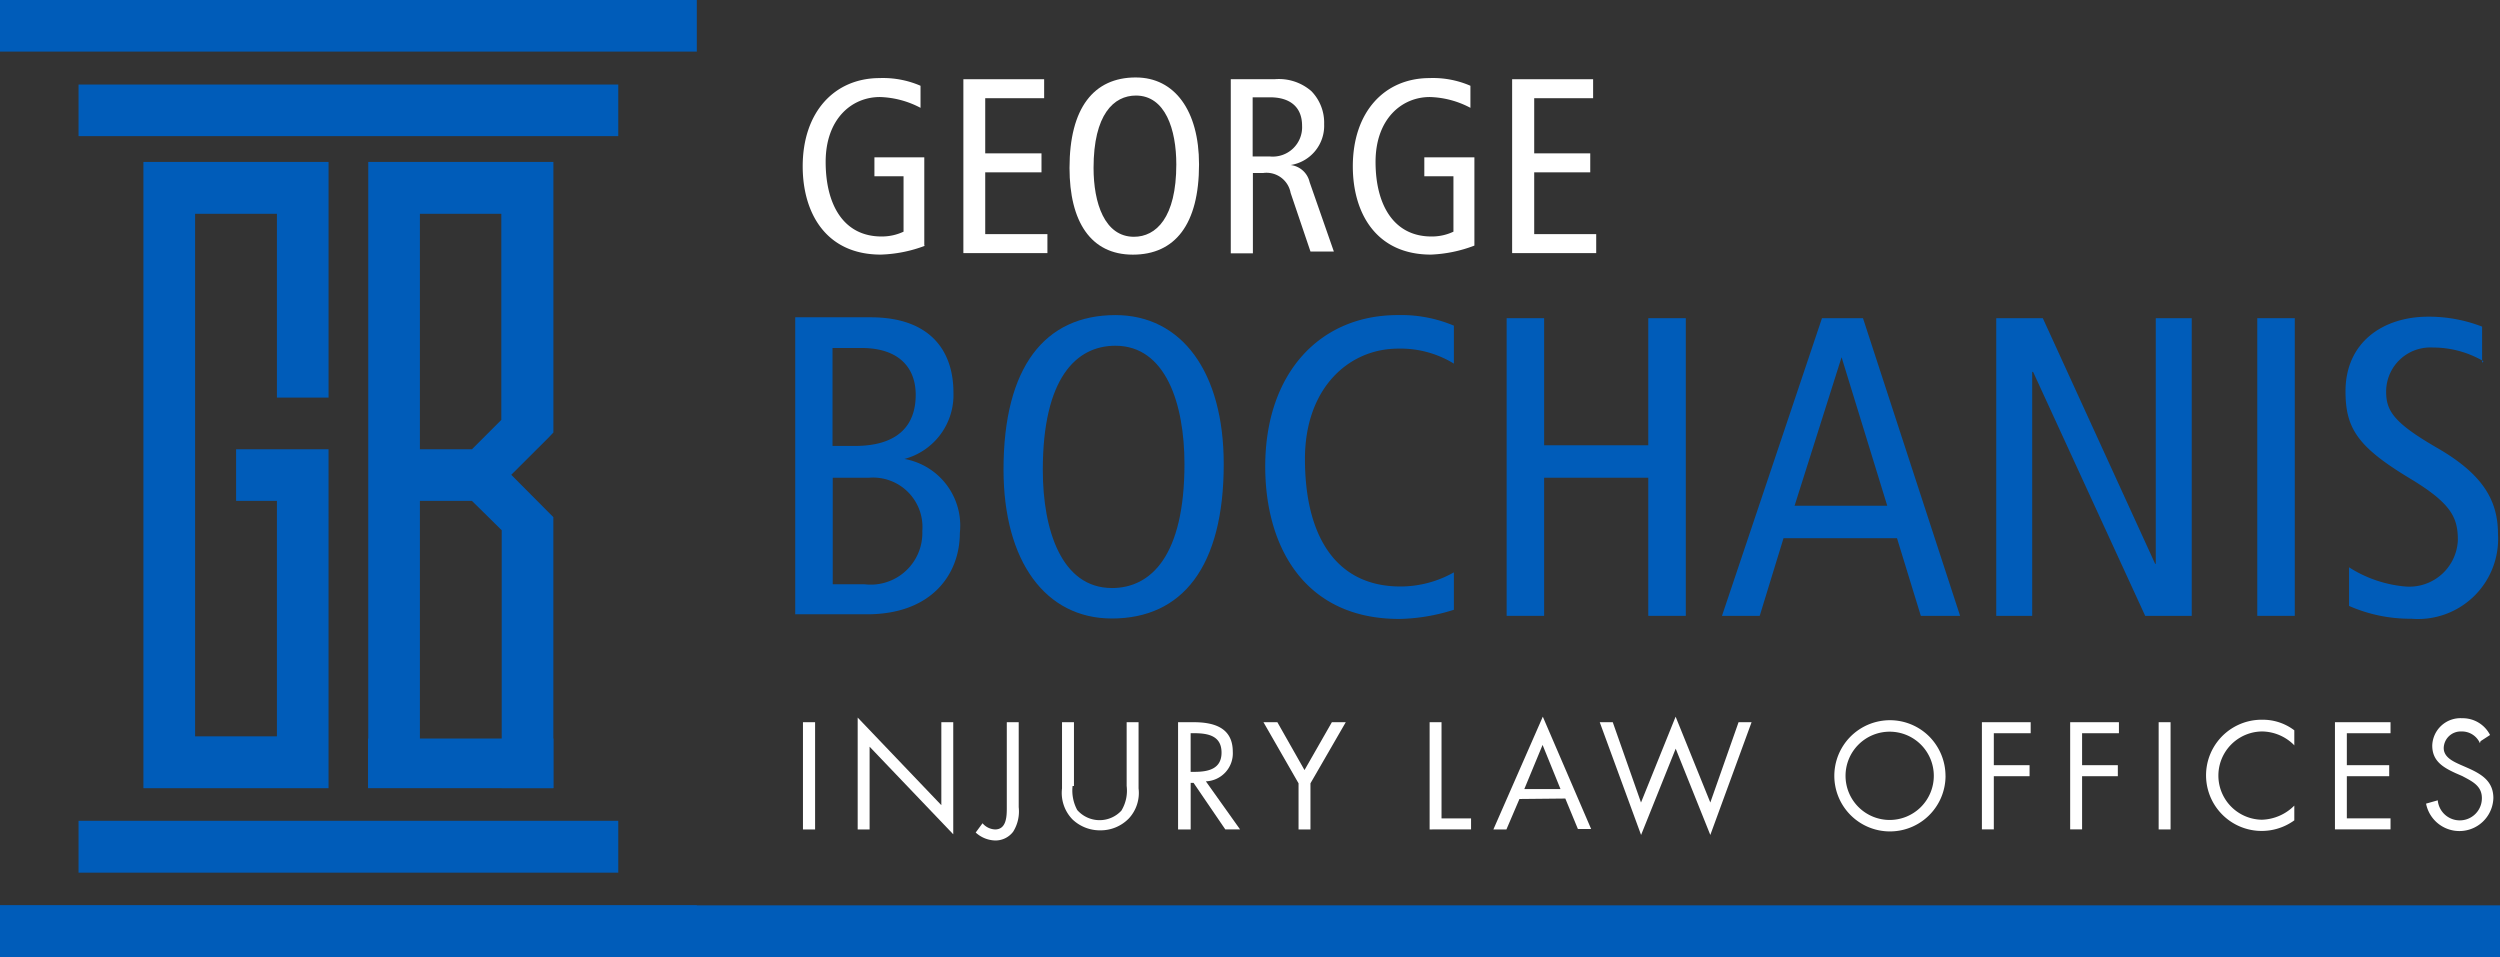 <svg xmlns="http://www.w3.org/2000/svg" width="260" height="99.548" viewBox="0 0 260 99.548"><rect x="0" y="0" width="260" height="99.548" fill="#333333" stroke="none"/><g id="Group_1053" data-name="Group 1053" transform="translate(-345.729 -1061.949)"><path id="Path_7908" data-name="Path 7908" d="M37.652,52.183H36.39V41.03h1.262V52.183Z" transform="translate(392.847 1096.028)" fill="#fff"></path><path id="Path_7909" data-name="Path 7909" d="M38.87,40.82l8.7,9.11V41.3h1.239V52.959l-8.7-9.11v8.605H38.87V40.82Z" transform="translate(396.058 1095.756)" fill="#fff"></path><path id="Path_7910" data-name="Path 7910" d="M116.3,105.085a3.97,3.97,0,0,1-.574,2.547,2.3,2.3,0,0,1-1.9.918,3.121,3.121,0,0,1-2-.826l.711-.964a1.813,1.813,0,0,0,1.308.643c1.216,0,1.216-1.446,1.216-2.295V96.25H116.3v8.835Z" transform="translate(335.375 1040.808)" fill="#fff"></path><path id="Path_7911" data-name="Path 7911" d="M116.857,102.882a4.268,4.268,0,0,0,.482,2.5,3.09,3.09,0,0,0,4.59.069,3.993,3.993,0,0,0,.551-2.57V96.25h1.239v6.884a3.9,3.9,0,0,1-.987,3.1,4.085,4.085,0,0,1-3.006,1.262,4.131,4.131,0,0,1-2.868-1.124,3.947,3.947,0,0,1-1.1-3.236V96.25H117v6.632Z" transform="translate(340.421 1040.808)" fill="#fff"></path><path id="Path_7912" data-name="Path 7912" d="M122.308,101.413h.39c1.4,0,2.823-.275,2.823-2s-1.354-2.019-2.846-2.019h-.367Zm0,5.989H121V96.25h1.606c2.111,0,4.085.551,4.085,3.075a2.914,2.914,0,0,1-2.8,3.075l3.557,5h-1.537l-3.3-4.842h-.3v4.888Z" transform="translate(347.248 1040.808)" fill="#fff"></path><path id="Path_7913" data-name="Path 7913" d="M57.26,41.03h1.446l2.823,4.98,2.846-4.98H65.82l-3.672,6.357v4.8H60.909v-4.8L57.26,41.03Z" transform="translate(419.869 1096.028)" fill="#fff"></path><path id="Path_7914" data-name="Path 7914" d="M66.029,51.035H69.1v1.147H64.79V41.03h1.239V51.035Z" transform="translate(429.619 1096.028)" fill="#fff"></path><path id="Path_7915" data-name="Path 7915" d="M140.407,98.937l-1.9,4.59h3.763ZM138,104.56l-1.354,3.167H135.29L140.43,96l5.026,11.68h-1.377l-1.308-3.167Z" transform="translate(365.751 1040.484)" fill="#fff"></path><path id="Path_7916" data-name="Path 7916" d="M76.791,49.707l3.6-8.927L84,49.707l2.937-8.353h1.354L84,53.08l-3.6-8.973-3.6,8.973L72.5,41.354h1.354l2.937,8.353Z" transform="translate(439.602 1095.704)" fill="#fff"></path><path id="Path_7917" data-name="Path 7917" d="M151.962,101.943a4.59,4.59,0,1,0,4.59-4.59A4.59,4.59,0,0,0,151.962,101.943Zm10.4,0a5.783,5.783,0,1,1-1.71-4.105A5.829,5.829,0,0,1,162.358,101.943Z" transform="translate(385.703 1040.691)" fill="#fff"></path><path id="Path_7918" data-name="Path 7918" d="M91.059,42.177V45.5h3.718v1.147H91.059v5.53H89.82V41.03h5.072v1.147Z" transform="translate(462.027 1096.028)" fill="#fff"></path><path id="Path_7919" data-name="Path 7919" d="M95.059,42.177V45.5h3.718v1.147H95.059v5.53H93.82V41.03h5.071v1.147Z" transform="translate(467.207 1096.028)" fill="#fff"></path><path id="Path_7920" data-name="Path 7920" d="M99.069,52.183H97.83V41.03h1.239V52.183Z" transform="translate(472.399 1096.028)" fill="#fff"></path><path id="Path_7921" data-name="Path 7921" d="M176.791,98.825a4.773,4.773,0,0,0-3.4-1.469,4.59,4.59,0,0,0,0,9.179,4.957,4.957,0,0,0,3.373-1.469V106.6a5.783,5.783,0,1,1-3.327-10.464,5.416,5.416,0,0,1,3.327,1.1v1.537Z" transform="translate(407.573 1040.665)" fill="#fff"></path><path id="Path_7922" data-name="Path 7922" d="M105.82,41.03H111.6v1.147h-4.544V45.5h4.406v1.147h-4.406v4.383H111.6v1.147H105.82V41.03Z" transform="translate(482.744 1096.028)" fill="#fff"></path><path id="Path_7923" data-name="Path 7923" d="M183.159,98.666a2.042,2.042,0,0,0-1.928-1.216,1.767,1.767,0,0,0-1.836,1.721c0,.964.987,1.4,1.744,1.744l.734.321c1.446.643,2.685,1.377,2.685,3.144a3.534,3.534,0,0,1-7,.574l1.216-.344a2.3,2.3,0,0,0,4.59-.229c0-1.285-1.01-1.744-2.042-2.295l-.688-.3c-1.308-.6-2.432-1.262-2.432-2.868a2.937,2.937,0,0,1,3.121-2.846,3.19,3.19,0,0,1,2.891,1.744l-.987.643Z" transform="translate(420.481 1040.572)" fill="#fff"></path><path id="Path_7924" data-name="Path 7924" d="M96.41,80.364h5.37v24.508H96.41V85.757H87.9V140.1H96.41V115.612H92.164v-5.37h9.615V145.49H82.526V80.364H96.41Zm35.5,73.915v-5.393H75.779v5.393Zm8.169,8.789v-5.393H67.61v5.393ZM131.91,72.309v5.37H75.779v-5.37Zm8.169-8.789v5.37H67.61V63.52ZM125.163,108.5h0l-.5.528L120.78,112.9l3.878,3.9.5.5h0v28.18h-5.37V118.664l-1.859-1.836-1.239-1.216H111.28v29.832h-5.37V80.364h19.253V108.5Zm-8.468,1.744,1.193-1.193,1.859-1.859V85.757H111.28v24.485Z" transform="translate(278.119 998.429)" fill="#005cb9" fill-rule="evenodd"></path><path id="Path_7925" data-name="Path 7925" d="M35.956,46.933H16.68V41.77H35.956v5.163Z" transform="translate(367.326 1096.986)" fill="#005cb9" fill-rule="evenodd"></path><path id="Path_7926" data-name="Path 7926" d="M107.551,105.667h3.327a5.37,5.37,0,0,0,5.989-5.553,5.14,5.14,0,0,0-5.53-5.53h-3.786Zm0-14.388h2.295c4.337,0,6.334-2,6.334-5.324,0-2.662-1.583-4.865-5.668-4.865h-2.983V91.279ZM103.65,77.9H111.5c5.989,0,8.605,3.282,8.605,7.848a6.884,6.884,0,0,1-5.094,6.884h0a7.045,7.045,0,0,1,5.76,7.688c0,4.291-2.914,8.468-9.661,8.468H103.65v-30.8Z" transform="translate(324.783 1017.048)" fill="#005cb9"></path><path id="Path_7927" data-name="Path 7927" d="M124.357,106.187c4.085,0,7.55-3.373,7.55-12.9,0-6.265-1.951-12.3-7.183-12.3-4.085,0-7.55,3.373-7.55,12.92,0,6.242,1.951,12.277,7.183,12.277Zm.367-28.387c6.884,0,11.267,5.9,11.267,15.49,0,10.694-4.314,16.064-11.635,16.064-6.884,0-11.267-5.921-11.267-15.49C113.09,83.17,117.4,77.8,124.725,77.8Z" transform="translate(337.006 1016.919)" fill="#005cb9"></path><path id="Path_7928" data-name="Path 7928" d="M144.525,108.461a19.529,19.529,0,0,1-5.645.941c-9.8,0-13.929-7.458-13.929-15.857,0-9.661,5.645-15.742,13.769-15.742a14.09,14.09,0,0,1,5.852,1.1v3.947a10.6,10.6,0,0,0-5.806-1.56c-5.071,0-9.684,4.039-9.684,11.474,0,7.986,3.19,13.264,9.936,13.264a11.314,11.314,0,0,0,5.553-1.469v3.9Z" transform="translate(352.362 1016.916)" fill="#005cb9"></path><path id="Path_7929" data-name="Path 7929" d="M68.28,22.72h3.9V35.938H83.013V22.72h3.9V53.677h-3.9V39.311H72.181V53.677h-3.9V22.72Z" transform="translate(434.138 1072.32)" fill="#005cb9"></path><path id="Path_7930" data-name="Path 7930" d="M162.838,97.446,158.088,82h0L153.2,97.446ZM160.314,77.94l10.1,30.957h-4.085l-2.478-8.078h-11.8l-2.478,8.078H145.65l10.4-30.957Z" transform="translate(379.165 1017.1)" fill="#005cb9"></path><path id="Path_7931" data-name="Path 7931" d="M90.47,22.72h4.842l11.68,25.541h.069V22.72H110.8V53.677H105.96L94.3,28.3h-.092v25.38H90.47V22.72Z" transform="translate(462.869 1072.32)" fill="#005cb9"></path><path id="Path_7932" data-name="Path 7932" d="M102.3,22.72h3.9V53.677h-3.9V22.72Z" transform="translate(478.186 1072.32)" fill="#005cb9"></path><path id="Path_7933" data-name="Path 7933" d="M188.252,82.506a10.372,10.372,0,0,0-5.278-1.423,4.59,4.59,0,0,0-4.842,4.59c0,2,.8,3.236,5.232,5.806,4.8,2.754,6.4,5.462,6.4,9.019a8.33,8.33,0,0,1-9.019,8.789,15.719,15.719,0,0,1-6.471-1.331v-4.016a12.92,12.92,0,0,0,5.9,2,5.049,5.049,0,0,0,5.416-4.819c0-2.295-.62-3.763-4.8-6.311-5.6-3.35-6.884-5.278-6.884-9.179,0-5.094,3.9-7.756,8.605-7.756a15.329,15.329,0,0,1,5.6,1.033v3.763Z" transform="translate(415.756 1017.009)" fill="#005cb9"></path><path id="Path_7934" data-name="Path 7934" d="M116.7,84.5a14.136,14.136,0,0,1-4.59.918c-5.714,0-8.124-4.337-8.124-9.179,0-5.645,3.3-9.179,8.009-9.179a9.8,9.8,0,0,1,4.245.8v2.295a9.615,9.615,0,0,0-4.222-1.124c-2.96,0-5.645,2.295-5.645,6.747s1.859,7.756,5.806,7.756a5.3,5.3,0,0,0,2.295-.5v-5.76h-3.029V75.3h5.186v9.179Z" transform="translate(325.224 1003.009)" fill="#fff"></path><path id="Path_7935" data-name="Path 7935" d="M43.66,11.89h8.4v1.974H45.932V19.6h5.852v1.974H45.932V28H52.4v1.974H43.66V11.89Z" transform="translate(402.26 1058.298)" fill="#fff"></path><path id="Path_7936" data-name="Path 7936" d="M122.781,83.6c2.295,0,4.406-1.974,4.406-7.527,0-3.649-1.147-7.16-4.2-7.16-2.295,0-4.406,1.951-4.406,7.527C118.581,80.087,119.729,83.6,122.781,83.6Zm.207-16.568c4.016,0,6.563,3.442,6.563,9.041,0,6.242-2.5,9.386-6.884,9.386s-6.586-3.442-6.586-9.019c0-6.242,2.524-9.409,6.884-9.409Z" transform="translate(340.878 1002.974)" fill="#fff"></path><path id="Path_7937" data-name="Path 7937" d="M125.675,75.152h1.767a3.052,3.052,0,0,0,3.373-3.19c0-2.019-1.331-2.96-3.327-2.96h-1.813Zm-2.295-8.032h4.59a5.14,5.14,0,0,1,3.809,1.239A4.7,4.7,0,0,1,133.11,71.8a4.131,4.131,0,0,1-3.488,4.245h0a2.3,2.3,0,0,1,1.974,1.767l2.524,7.229h-2.432l-2.065-6.1a2.547,2.547,0,0,0-2.868-2.065H125.7v8.353H123.4V67.121Z" transform="translate(350.33 1003.067)" fill="#fff"></path><path id="Path_7938" data-name="Path 7938" d="M141.518,84.5a14.136,14.136,0,0,1-4.475.918c-5.714,0-8.124-4.337-8.124-9.179,0-5.645,3.282-9.179,7.986-9.179a9.753,9.753,0,0,1,4.245.8v2.295a9.523,9.523,0,0,0-4.222-1.124c-2.937,0-5.645,2.295-5.645,6.747s1.882,7.756,5.806,7.756a5.209,5.209,0,0,0,2.295-.5v-5.76h-3.029V75.3h5.209v9.179Z" transform="translate(357.503 1003.009)" fill="#fff"></path><path id="Path_7939" data-name="Path 7939" d="M68.53,11.89h8.422v1.974H70.825V19.6h5.829v1.974H70.825V28h6.448v1.974H68.53V11.89Z" transform="translate(434.461 1058.298)" fill="#fff"></path><path id="Path_7940" data-name="Path 7940" d="M260,54.723H0V49.33H260v5.393Z" transform="translate(345.729 1106.775)" fill="#005cb9" fill-rule="evenodd"></path></g></svg>